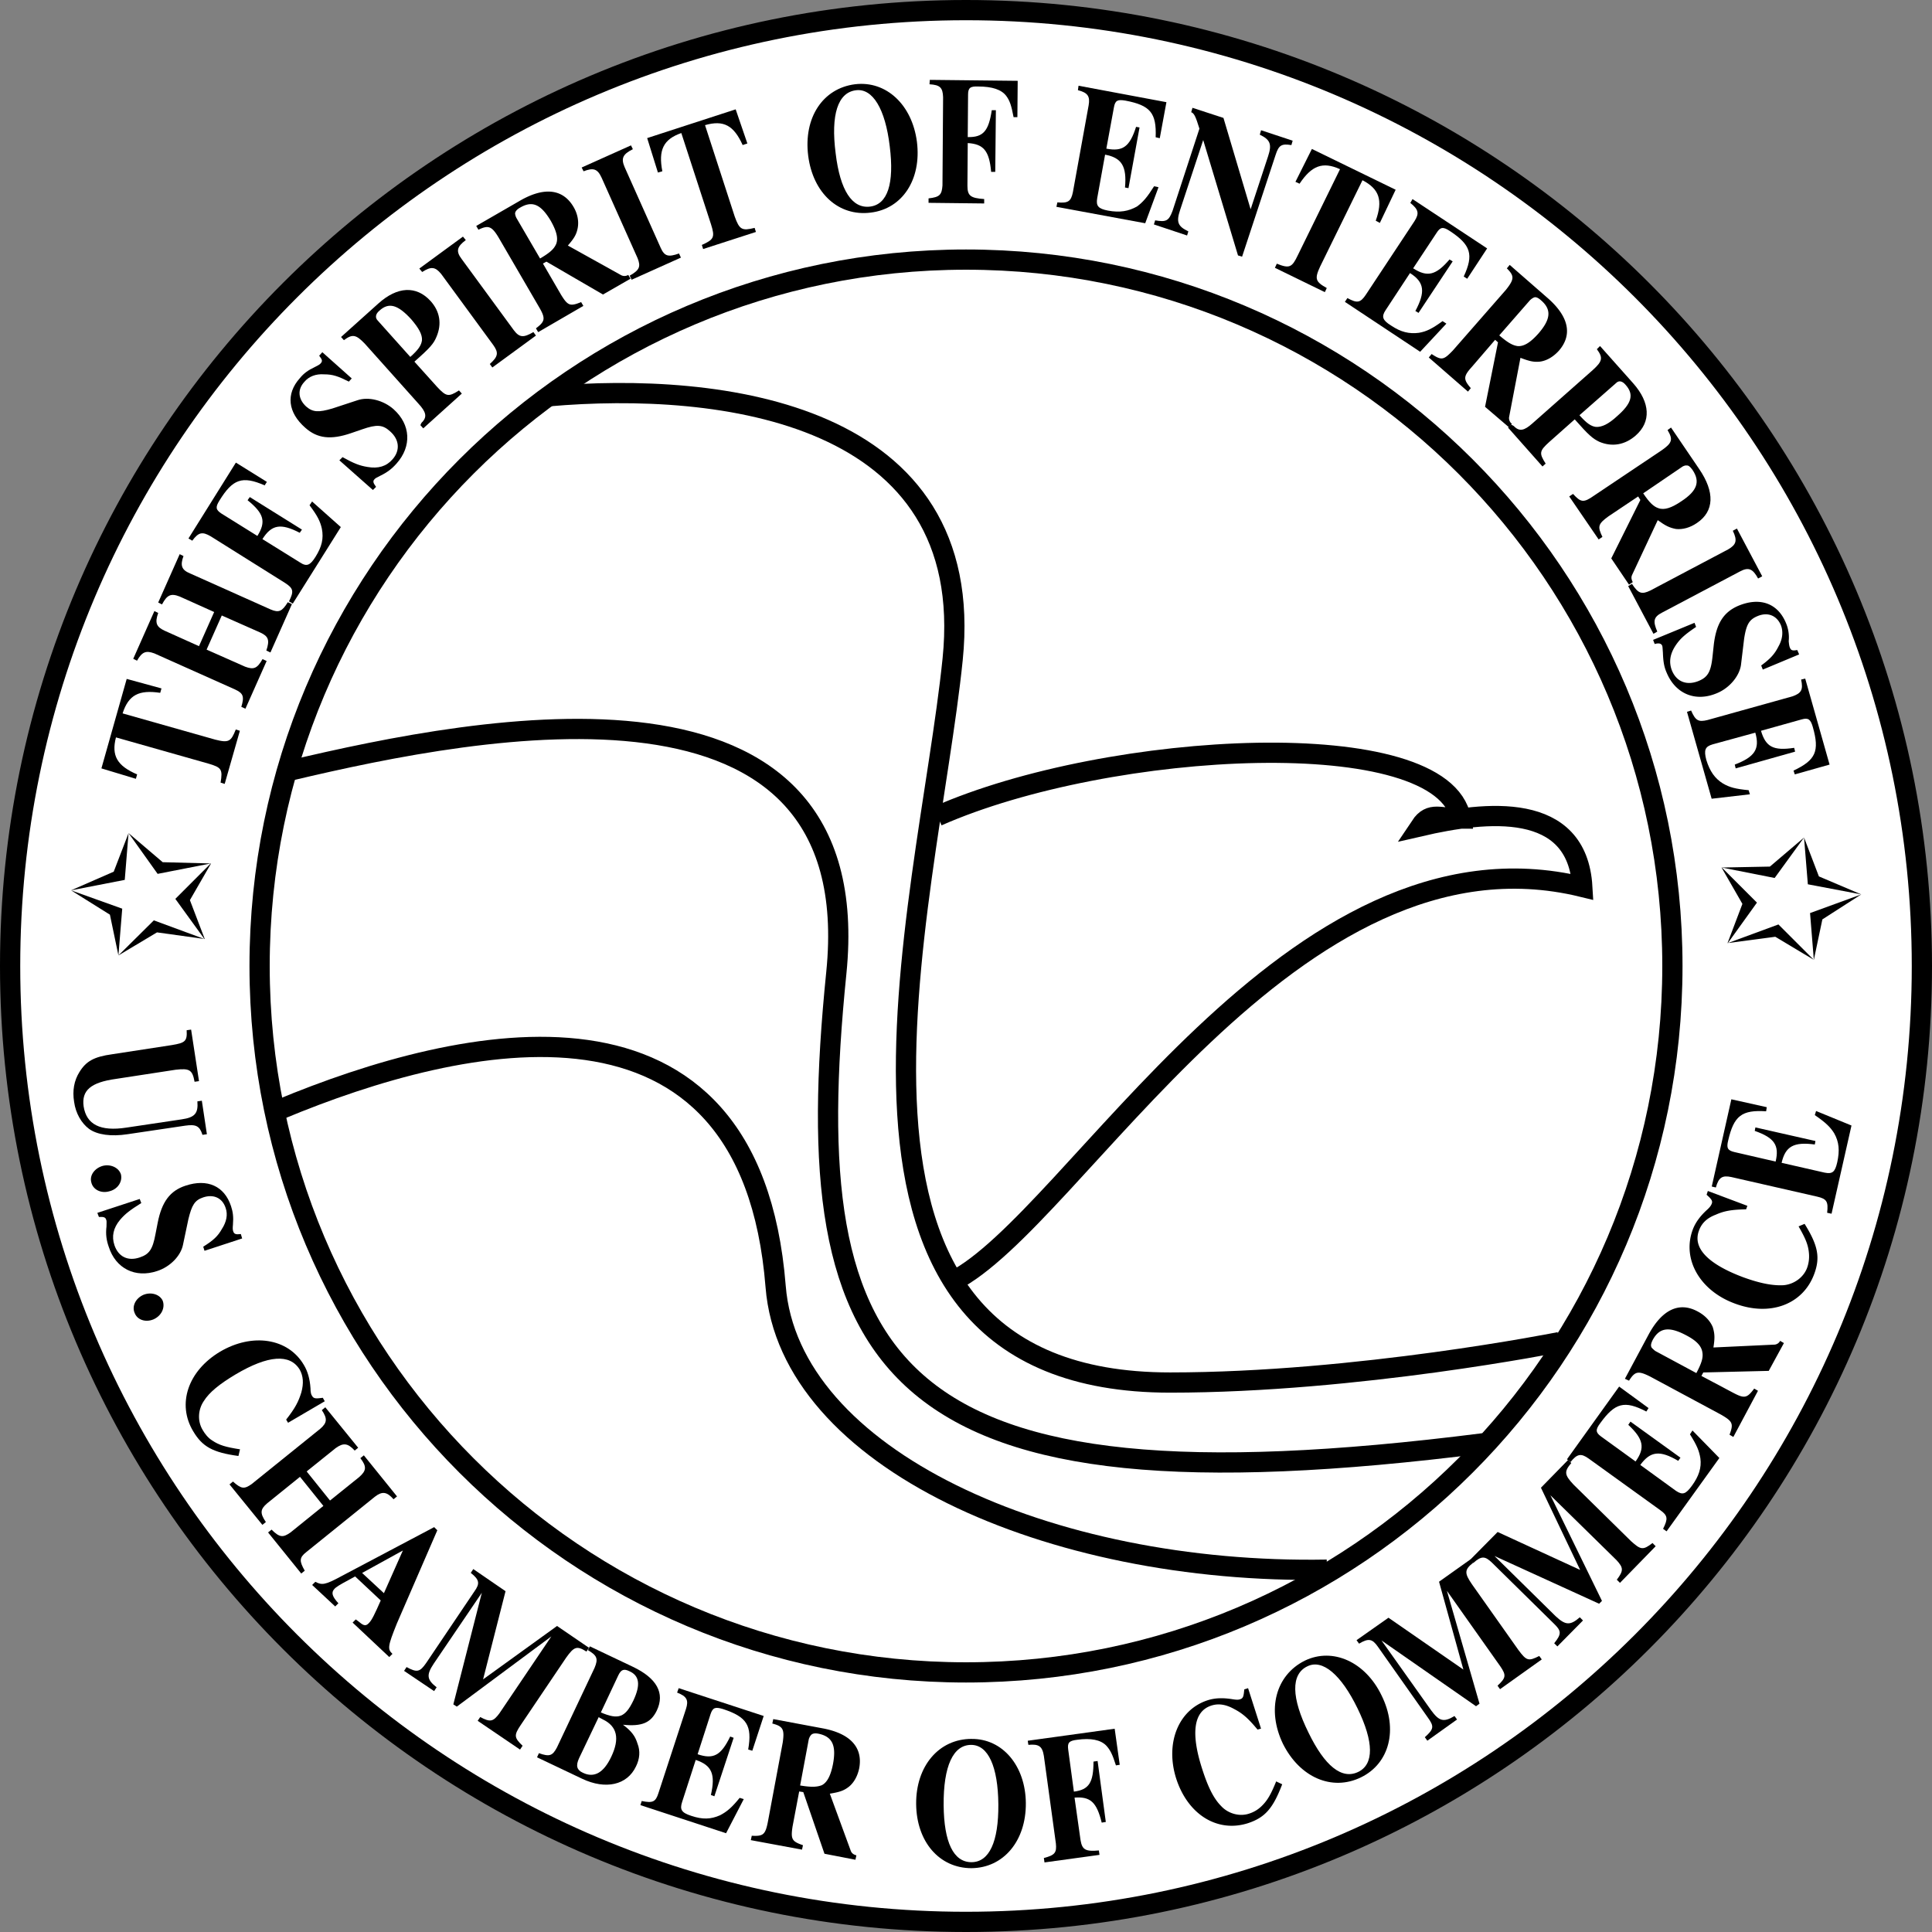 <svg xmlns="http://www.w3.org/2000/svg" xmlns:xlink="http://www.w3.org/1999/xlink" width="95.5" height="95.5"><rect width="100%" height="100%" fill="#808080" stroke="none"/><defs><path id="a" d="m-4.063-.516-.421-2.015-1.922-1.203 2.11-.922.734-1.907 1.687 1.438 2.39.063L-.53-3.25l.734 1.922-2.36-.328Zm-2.343-3.218 2.531.906-.188 2.312 1.75-1.734 2.5.922-1.437-1.984L.5-5.063l-2.625.515-1.438-2.016-.187 2.313Zm0 0"/><path id="b" d="M.875-3.828c-.234.594-.344.672-1.016.5l-4.578-1.297c.297-.922.813-1.172 1.86-1.016l.062-.218-1.719-.47-1.25 4.423 1.704.515.062-.218c-.984-.422-1.281-.922-1.047-1.829L-.469-2.14c.64.188.703.282.594.938l.203.062.75-2.625zm0 0"/><path id="c" d="M2.156-5.406c-.281.453-.437.531-.844.36l-3.984-1.782c-.422-.172-.5-.39-.328-.86l-.188-.093-1.062 2.39.188.094c.25-.469.437-.562.875-.39l1.703.765-.75 1.688L-3.938-4c-.406-.188-.484-.39-.312-.875l-.188-.094-1.046 2.36.187.093c.25-.437.438-.515.86-.359l3.984 1.781c.406.188.469.344.312.86l.203.093L1.11-2.5l-.203-.094c-.265.469-.437.531-.86.375l-1.905-.844.75-1.687 1.906.844c.406.187.469.375.297.89l.203.094 1.062-2.39zm0 0"/><path id="d" d="M-4.906-3.219c.312-.422.5-.453.906-.219l3.688 2.313c.406.266.437.406.187.906l.188.11 2.374-3.782-1.421-1.265-.125.187c.39.516.53.797.609 1.157.094.484 0 .89-.313 1.39-.265.422-.437.5-.765.281l-1.86-1.156c.454-.719.907-.797 1.844-.312l.11-.157-2.579-1.609-.109.156c.813.657.922 1.063.485 1.766l-1.782-1.11c-.281-.187-.297-.312-.094-.64.657-1.063 1.126-1.234 2.235-.75l.11-.172-1.532-.953-2.344 3.75zm0 0"/><path id="e" d="m-.75-5.61-1.453-1.296-.156.172c.156.203.171.265.078.375-.047.062-.14.109-.297.187-.328.156-.547.313-.735.547-.703.781-.593 1.703.266 2.453.594.531 1.266.61 2.266.266l.547-.188C.484-3.344.78-3.328 1.14-3c.468.406.515.953.125 1.39-.297.344-.704.47-1.235.376-.39-.063-.672-.172-1.234-.485l-.156.157L.297-.095.453-.25C.313-.438.281-.531.375-.625.406-.672.5-.719.656-.797c.36-.172.594-.36.813-.61.75-.843.703-1.921-.157-2.687-.5-.437-1.234-.625-1.78-.437l-1.235.406c-.688.203-.969.188-1.297-.094-.406-.375-.438-.843-.094-1.218.219-.266.563-.407.985-.375.421 0 .687.093 1.218.359zm0 0"/><path id="f" d="M.094-.078 2-1.797l-.14-.156c-.516.328-.626.312-1.079-.172l-1.125-1.25C.437-4.063.61-4.265.75-4.609c.266-.625.172-1.25-.297-1.766-.703-.766-1.64-.719-2.578.125l-1.844 1.656.14.157c.423-.313.595-.282 1.032.171l2.656 2.97c.375.405.422.64.203.89-.03.015-.078.078-.109.172zm-2.25-5.328c-.14-.14-.11-.328.078-.485.469-.437.922-.296 1.578.422.375.438.547.75.531 1.032-.031.25-.172.468-.578.828zm0 0"/><path id="g" d="M2.156-1.844c-.484.282-.687.282-.969-.093L-1.39-5.454c-.296-.39-.234-.61.204-.938l-.141-.171-2.156 1.578.14.171c.438-.28.64-.265.938.094L.172-1.203c.266.375.25.562-.172.937l.125.172 2.156-1.578zm0 0"/><path id="h" d="M4.625-2.938a.359.359 0 0 1-.375 0L1.64-4.39c.313-.359.423-.546.485-.859.063-.328 0-.703-.203-1.047-.531-.906-1.469-1-2.672-.297l-2.14 1.235.109.187c.484-.234.656-.187 1 .39l2 3.438C.547-.78.516-.64.062-.297l.11.188 2.234-1.297-.11-.188c-.546.219-.655.188-1-.375L.407-3.5l.172-.094 2.797 1.625 1.36-.781ZM-.891-5.733a.595.595 0 0 1-.078-.235c0-.093.078-.203.25-.297.61-.359 1.031-.156 1.516.657.281.5.375.859.265 1.14-.109.25-.296.422-.796.719zm0 0"/><path id="i" d="M2.484-1.36c-.53.188-.718.141-.906-.28L-.203-5.626c-.188-.438-.094-.64.406-.89L.11-6.704-2.328-5.61l.094.187c.484-.187.687-.125.89.313L.438-1.125c.156.406.109.578-.391.86l.094.203 2.437-1.094zm0 0"/><path id="j" d="M3.672-1.422c-.625.156-.75.094-.985-.562L1.22-6.5c.922-.266 1.422.016 1.86.984l.233-.078-.578-1.687L-1.64-5.86l.532 1.703.218-.063c-.203-1.047.047-1.578.938-1.89l1.469 4.515c.203.64.14.75-.454 1.016l.063.203 2.61-.844Zm0 0"/><path id="k" d="M2.203-6.547C.61-6.344-.344-4.89-.109-3.016.125-1.172 1.39 0 2.984-.203c1.563-.188 2.516-1.64 2.282-3.5C5.03-5.531 3.75-6.734 2.203-6.547Zm.047.297c.828-.11 1.453.922 1.672 2.766.234 1.859-.11 2.875-.969 2.984-.89.11-1.484-.797-1.703-2.625-.25-1.922.11-3.016 1-3.125Zm0 0"/><path id="l" d="M.172-5.86c.516.032.656.157.672.641L.813-.859C.78-.391.671-.281.125-.22V0l2.75.031v-.218c-.672-.047-.828-.157-.828-.657l.015-2.11c.782.048 1.063.376 1.157 1.423h.203l.031-3.047H3.25c-.156 1.031-.422 1.344-1.188 1.328l.016-2.094c0-.343.11-.422.5-.406.703 0 1.156.156 1.39.469.173.234.25.468.36 1.047h.188l.015-1.797-4.343-.047Zm0 0"/><path id="m" d="M1.188-5.75c.484.125.609.297.53.75L.939-.703c-.094.453-.235.547-.766.5L.125.016l4.39.812.657-1.781L4.953-1c-.344.547-.547.781-.844 1-.421.234-.843.313-1.437.203-.485-.094-.594-.234-.531-.61l.39-2.155c.828.156 1.078.578.985 1.624l.171.032.547-3-.171-.031c-.313.984-.657 1.234-1.47 1.078l.376-2.047c.062-.344.187-.39.562-.328 1.235.234 1.547.609 1.5 1.812l.203.047.329-1.781-4.344-.813Zm0 0"/><path id="n" d="m.125.031 1.64.547.063-.203c-.516-.25-.61-.453-.406-1.063l1.14-3.453 1.72 5.704.202.062 1.657-5.031c.156-.485.296-.563.78-.485l.063-.218-1.562-.516-.063.219c.516.25.61.468.407 1.078l-.86 2.61-1.343-4.516-1.532-.5-.062.218c.14.047.218.204.406.813L1.047-.641c-.188.5-.313.563-.86.47zm0 0"/><path id="o" d="M3.625 1.516c-.563-.313-.61-.454-.328-1.063L5.39-3.813c.843.438 1.015 1 .656 2l.203.11.781-1.64-4.14-2.016-.813 1.625.203.093c.594-.89 1.14-1.109 2-.718L2.188-.094C1.905.5 1.78.562 1.155.312l-.093.204L3.53 1.719Zm0 0"/><path id="p" d="M3.344-4.828c.406.328.453.516.203.906L1.14-.282C.875.11.719.142.234-.124L.11.063 3.83 2.53l1.296-1.39-.188-.125c-.515.375-.796.515-1.171.578-.47.062-.891-.032-1.375-.36C1.969.97 1.906.797 2.125.47l1.203-1.83c.719.453.766.937.266 1.875l.156.093 1.688-2.546-.157-.094c-.672.781-1.093.89-1.797.437l1.157-1.75c.187-.297.328-.312.656-.094 1.047.688 1.187 1.172.687 2.25l.172.11.985-1.5-3.688-2.438zm0 0"/><path id="q" d="M4.266 3.422a.363.363 0 0 1-.141-.328L4.688.156c.453.172.656.219.968.188.344-.047.672-.25.938-.547.687-.797.468-1.703-.578-2.61l-1.86-1.624-.14.171c.375.375.375.532-.047 1.063l-2.625 3C.89.266.797.297.297-.031L.157.14l1.937 1.687.14-.172C1.86 1.22 1.86 1.078 2.281.61L3.437-.734l.141.125-.64 3.187 1.187 1.016Zm.89-6.11a.668.668 0 0 1 .203-.14c.079-.031.188 0 .344.14.531.454.484.938-.125 1.641-.39.438-.703.64-1.016.625-.25-.031-.484-.156-.921-.531zm0 0"/><path id="r" d="m.078.094 1.703 1.922.157-.141c-.329-.516-.313-.625.171-1.063L3.375-.313c.688.782.89.954 1.219 1.11.625.265 1.265.156 1.797-.313.765-.671.718-1.625-.125-2.578L4.625-3.938l-.156.157c.312.422.281.594-.203 1.031L1.28-.11C.875.25.656.282.406.063.391.033.328-.015.234-.046ZM5.422-2.11c.14-.141.312-.094.469.093.421.47.312.907-.422 1.547-.422.39-.75.547-1.047.531-.234-.03-.453-.171-.813-.578Zm0 0"/><path id="s" d="M3.25 4.406c-.063-.11-.094-.234-.031-.36l1.265-2.702c.391.281.579.375.907.437.328.032.687-.062 1.03-.297.86-.578.891-1.53.11-2.671l-1.39-2.047-.172.125c.281.468.234.64-.313 1.015L1.344.125C.812.5.687.469.297.047L.109.172l1.454 2.125.187-.125c-.25-.516-.219-.64.297-1.016L3.516.172l.109.172-1.438 2.89.876 1.297ZM5.672-1.28c.031-.032.172-.094.219-.078.109-.016.187.046.312.218.39.579.234 1.032-.547 1.547-.484.328-.843.453-1.14.344-.235-.078-.438-.266-.75-.734Zm0 0"/><path id="t" d="M1.516 2.39c-.22-.515-.188-.718.234-.937L5.594-.578c.437-.235.64-.14.906.344l.203-.11-1.25-2.36-.203.11c.234.485.172.688-.234.922L1.172.36C.75.563.578.516.266.031l-.188.11L1.328 2.5zm0 0"/><path id="u" d="m5.375 1.781 1.797-.75-.094-.218c-.234.046-.312.015-.36-.11-.03-.062-.046-.156-.062-.328a1.82 1.82 0 0 0-.14-.906c-.407-.969-1.282-1.281-2.344-.844-.734.313-1.094.875-1.219 1.922l-.062.578c-.079.766-.235 1.031-.688 1.219-.578.234-1.078.047-1.312-.5C.719 1.422.78 1 1.094.547c.218-.313.453-.516.984-.875L2-.531-.047.313l.078.203C.266.453.36.5.406.609.422.672.422.75.437.938c.016.406.047.687.188 1 .438 1.046 1.422 1.453 2.469 1.015.625-.25 1.125-.844 1.203-1.406L4.453.25c.11-.703.25-.938.656-1.11.516-.218.954-.03 1.157.438.125.313.093.688-.11 1.047-.187.375-.39.61-.86.953Zm0 0"/><path id="v" d="M5.672-1.469c.11.5.016.672-.422.828L1.047.531C.594.641.453.562.234.062L.031.126 1.25 4.422l1.89-.219L3.079 4c-.656-.063-.937-.14-1.265-.328-.407-.25-.657-.61-.829-1.172-.125-.484-.062-.656.313-.766l2.11-.578c.234.813-.032 1.203-1.016 1.578l.046.188 2.938-.828-.047-.188c-1.031.157-1.406-.047-1.64-.843L5.703.5c.328-.094.438 0 .547.375.344 1.203.14 1.64-.953 2.156l.062.188 1.72-.485-1.204-4.25zm0 0"/><path id="w" d="m4.094-.156.734 1.922 2.094.89L5 3.891l-.422 2L2.672 4.75l-2.36.313.735-1.938L.016 1.328l2.39-.047Zm2.828 2.812-2.64-.5-.188-2.312-1.453 2-2.61-.516 1.735 1.734-1.438 2 2.5-.921 1.75 1.75-.187-2.313zm0 0"/><path id="x" d="m6.813 4.39-.25-1.656-.22.032c.048.593-.124.796-.78.89l-2.72.406C1.532 4.266.86 3.906.72 3.016c-.11-.797.36-1.188 1.594-1.36l2.953-.453c.687-.078.828 0 .937.594l.219-.031-.39-2.547-.22.031c.032.547-.078.625-.734.734L2.125.438C1.235.561.844.78.515 1.313.25 1.734.157 2.234.25 2.796c.078.562.36 1.047.734 1.328.407.297 1.094.39 1.907.266l2.843-.422c.547-.078.72.015.86.453Zm0 0"/><path id="y" d="M1.594.578C1.5.25 1.109.047.704.141.296.25.03.609.124.953c.078.36.469.563.875.453.422-.093.672-.468.594-.828Zm0 0"/><path id="z" d="m5.219 2.172 1.86-.61-.063-.218c-.25.031-.329 0-.375-.125-.032-.078-.032-.172-.016-.344.031-.375 0-.625-.094-.906-.328-1-1.172-1.375-2.25-1.016-.765.25-1.172.797-1.375 1.828l-.11.563c-.14.765-.312 1-.78 1.156-.594.203-1.063-.047-1.25-.61-.141-.421-.063-.843.28-1.25.25-.296.5-.484 1.048-.828L2.016-.39-.078.297 0 .5C.234.484.328.516.36.64c.03.048.014.142.014.33-.047.39 0 .687.11 1 .343 1.078 1.312 1.562 2.39 1.203.64-.203 1.172-.75 1.281-1.297L4.422.609c.172-.703.312-.937.734-1.078.516-.172.953.031 1.11.531.109.313.046.672-.188 1.032-.203.36-.422.562-.922.875Zm0 0"/><path id="A" d="M1.672.328C1.532.016 1.109-.125.719.031.329.203.14.594.28.921c.125.345.531.485.922.329.406-.172.594-.578.469-.922Zm0 0"/><path id="B" d="M3.75 3.625c-.703-.11-1.031-.203-1.375-.438-.203-.124-.36-.328-.469-.515-.265-.438-.234-1 .047-1.422.281-.453.797-.86 1.578-1.328 1.61-.953 2.688-1.031 3.172-.234.172.312.203.671.078 1.125-.14.453-.297.765-.75 1.343l.094.156L7.938 1.25l-.094-.172c-.344.047-.453.047-.532-.094C7.266.922 7.234.813 7.234.61c-.03-.468-.14-.843-.328-1.156-.781-1.328-2.547-1.594-4.14-.656C1.172-.25.625 1.39 1.437 2.734c.454.766.97 1.047 2.235 1.22Zm0 0"/><path id="C" d="M3.813 4.39c-.266-.468-.282-.64.078-.921L7.28.734c.36-.28.594-.25.922.125l.172-.14-1.64-2.031-.173.14c.329.422.297.625-.062.938L5.062.922 3.907-.516l1.438-1.156c.375-.266.593-.25.937.125l.172-.14-1.625-2-.172.14c.282.422.266.625-.078.922L1.188.109C.813.375.671.344.265-.016L.094.125l1.625 2 .172-.14c-.297-.438-.282-.626.062-.923L3.578-.25l1.156 1.438L3.11 2.5c-.375.266-.546.25-.937-.14L2 2.5l1.64 2.031Zm0 0"/><path id="D" d="M4.016 3.453c-.25-.234-.235-.375.218-1.5l2-4.61-.156-.155-4.61 2.437C.689.047.532.063.204-.109L.047.047l1.14 1.062.157-.156C1.03.61.984.422 1.14.25c.078-.094.25-.203.718-.453l.313-.172L3.437.813c-.296.671-.437.968-.578 1.109-.14.156-.25.156-.468-.031-.032-.032-.11-.079-.188-.141l-.156.156L3.859 3.61zm-1.5-4 2.015-1.11-.937 2.11zm0 0"/><path id="E" d="M5.953 3.766c-.422-.407-.437-.516-.078-1.047L8.109-.594c.391-.547.532-.594 1-.297l.125-.187-1.578-1.078L4 .484l1.11-4.359-1.594-1.094-.125.188c.437.343.453.531.187.906L1.188-.328C.875.125.734.156.218-.125L.095.063l1.484 1 .125-.188C1.22.5 1.187.265 1.563-.297l2.375-3.5L2.53 1.72l.172.11 4.672-3.47-2.563 3.797c-.312.422-.453.453-.953.188l-.125.187 2.094 1.422zm0 0"/><path id="F" d="m.11.047 2.234 1.062C3.5 1.656 4.563 1.422 5 .5c.188-.375.219-.766.078-1.125-.11-.36-.281-.61-.719-.938.938.094 1.375-.093 1.672-.703.407-.859 0-1.593-1.172-2.156L2.72-5.438l-.094.188c.453.266.516.422.328.875L1.093-.437c-.218.406-.359.468-.89.28Zm3.046-1.984.203.109c.72.344.844.953.422 1.844-.375.796-.844 1.062-1.406.796-.297-.14-.36-.343-.188-.718ZM4.125-4c.14-.297.281-.344.563-.203.484.219.546.672.187 1.437-.406.844-.734.97-1.61.594zm0 0"/><path id="G" d="M1.938-5.531c.484.187.578.375.437.812L1.015-.562c-.14.437-.28.5-.827.39L.124.031l4.234 1.39.875-1.687-.203-.062c-.406.5-.64.687-.968.86-.454.202-.86.218-1.422.03-.485-.156-.579-.312-.454-.687l.672-2.078c.797.265.985.703.75 1.734l.172.063.953-2.89-.171-.063c-.454.937-.829 1.14-1.61.875l.64-1.985c.11-.328.235-.36.61-.25 1.188.39 1.453.813 1.25 2l.203.063.563-1.719L2.016-5.75Zm0 0"/><path id="H" d="M5.422.781C5.297.75 5.188.687 5.14.547L4.109-2.266c.47-.078.672-.14.922-.328.266-.203.453-.547.532-.937C5.75-4.562 5.109-5.25 3.734-5.5l-2.421-.453-.047.219c.53.14.609.28.515.937L1.047-.875c-.125.64-.234.719-.797.688L.203.03 2.734.5l.047-.219c-.547-.187-.61-.297-.515-.922l.328-1.734.203.031L3.844.703 5.375 1Zm-2.36-5.703a.53.53 0 0 1 .11-.234c.062-.078.172-.11.36-.078.702.14.905.578.734 1.5-.11.562-.282.906-.547 1.046-.235.094-.516.11-1.078.016zm0 0"/><path id="I" d="M2.984-6.234C1.375-6.234.234-4.891.25-3.016.266-1.156 1.39.156 2.984.156 4.563.141 5.688-1.187 5.672-3.063c-.016-1.827-1.14-3.187-2.688-3.17Zm-.015.296c.844 0 1.328 1.079 1.344 2.938.015 1.86-.454 2.86-1.329 2.86-.89 0-1.359-.985-1.375-2.813-.015-1.938.47-2.985 1.36-2.985Zm0 0"/><path id="J" d="M-.672-5.828c.516-.047.688.062.766.547L.688-.953C.734-.5.64-.375.094-.234l.031.218L2.844-.39l-.031-.218c-.657.062-.829-.032-.907-.516L1.61-3.219C2.391-3.28 2.703-3 2.953-1.984l.203-.032L2.75-5.03 2.547-5c0 1.031-.219 1.39-.969 1.484l-.281-2.078c-.047-.343.047-.437.437-.484.688-.094 1.157 0 1.438.281.203.219.312.438.484.984l.188-.03-.25-1.782-4.297.594zm0 0"/><path id="K" d="M4.375-2.844c-.266.656-.438.953-.734 1.235a1.535 1.535 0 0 1-.61.359c-.469.156-1.031 0-1.375-.375C1.281-2 1-2.578.72-3.453c-.578-1.781-.422-2.86.453-3.14.344-.11.703-.063 1.125.171.422.219.703.469 1.156 1.016l.172-.047-.64-2-.188.062c-.031.329-.047.438-.203.485-.078.031-.188.031-.375 0-.485-.078-.86-.063-1.219.047-1.469.468-2.125 2.14-1.563 3.89C.016-1.203 1.47-.297 2.985-.78c.844-.281 1.235-.735 1.688-1.922zm0 0"/><path id="L" d="M-.016-6.922c-1.437.719-1.89 2.422-1.078 4.11.828 1.656 2.422 2.359 3.86 1.656 1.406-.688 1.843-2.375 1.015-4.047-.797-1.656-2.406-2.39-3.797-1.719Zm.125.281c.75-.375 1.672.407 2.485 2.079.812 1.671.812 2.765.031 3.14-.813.39-1.656-.297-2.453-1.937-.86-1.735-.875-2.891-.063-3.282Zm0 0"/><path id="M" d="M5.625-4.25C5.094-3.984 5-4 4.594-4.547l-2.297-3.25c-.375-.547-.375-.719.062-1.062l-.125-.172-1.562 1.11 1.203 4.343-3.703-2.563-1.578 1.11.125.172c.469-.282.656-.235.922.14l2.468 3.5c.329.453.313.578-.14.985l.125.172L1.562-1.11l-.125-.172c-.546.328-.765.25-1.156-.282l-2.453-3.453L2.5-1.766l.172-.125-1.61-5.578 2.641 3.735c.297.437.281.562-.14.953l.124.172L5.75-4.08zm0 0"/><path id="N" d="M4.781-5.188c-.468.36-.578.344-1.062-.093L.875-8.078c-.453-.485-.469-.64-.11-1.063L.61-9.297-.734-7.922l1.937 4.063-4.078-1.875-1.36 1.375.157.156c.406-.36.578-.344.922-.016l3.047 3c.39.375.406.516.03.985l.157.156L1.344-1.36l-.157-.157c-.484.422-.718.391-1.203-.062L-3.03-4.547l5.172 2.36.14-.141-2.547-5.219L3-4.344c.344.375.36.516.016.969l.156.156L4.937-5.03zm0 0"/><path id="O" d="M-4.672-3.516c.328-.406.516-.453.906-.171l3.532 2.546c.375.266.39.422.14.922l.172.125 2.61-3.625-1.329-1.36-.125.188c.344.547.454.813.516 1.188.063.469-.078.89-.422 1.36-.297.405-.453.468-.781.25L-1.22-3.376c.5-.688.969-.734 1.875-.203l.11-.156-2.47-1.782-.109.157c.75.703.844 1.14.36 1.812L-3.156-4.78c-.281-.203-.281-.344-.047-.657C-2.47-6.452-2-6.577-.922-6.016l.11-.171-1.454-1.063-2.578 3.594Zm0 0"/><path id="P" d="M2.406-4.922a.338.338 0 0 1-.312.188l-2.985.14c.079-.484.063-.687-.03-1-.126-.312-.391-.593-.75-.781-.923-.5-1.766-.078-2.423 1.14l-1.172 2.188.204.094c.296-.469.453-.5 1.046-.203L-.5-1.266c.563.329.61.438.406.985l.188.11 1.218-2.282-.187-.11c-.36.485-.484.5-1.047.204l-1.562-.829.093-.171 3.235-.079.75-1.374zm-6.172.5a1.716 1.716 0 0 1-.171-.156c-.063-.094-.047-.203.046-.39.329-.61.813-.673 1.641-.235.516.266.766.531.813.844.046.265-.032.53-.297 1.03zm0 0"/><path id="Q" d="M.469-5.203c.36.625.484.937.515 1.36a1.67 1.67 0 0 1-.093.687c-.172.469-.641.812-1.157.86-.515.03-1.14-.079-2-.392C-4.016-3.344-4.78-4.14-4.453-5c.125-.344.375-.61.828-.781.422-.188.781-.25 1.5-.266l.063-.172-1.954-.734-.062.187c.25.22.312.313.25.454-.031.078-.094.171-.235.296-.343.313-.578.641-.703.985-.53 1.437.344 3 2.079 3.64 1.75.657 3.359.047 3.921-1.437.313-.828.204-1.422-.468-2.5zm0 0"/><path id="R" d="M-5.688-1.422c.141-.5.313-.61.766-.516l4.25.97c.469.109.547.25.485.796l.218.047.985-4.36-1.75-.718L-.797-5c.547.375.766.594.953.89.25.438.281.86.157 1.438-.11.485-.235.594-.625.516l-2.126-.485c.188-.812.594-1.046 1.641-.906l.031-.172-2.968-.672-.032.172c.985.344 1.22.719 1.032 1.516l-2.032-.469c-.343-.078-.406-.203-.312-.578.281-1.219.672-1.516 1.875-1.438l.031-.203-1.75-.39-.969 4.312zm0 0"/></defs><path fill="#fff" d="M47.75 95C73.848 95 95 73.848 95 47.75 95 21.656 73.848.5 47.75.5 21.656.5.5 21.656.5 47.75.5 73.848 21.656 95 47.75 95"/><path fill="none" stroke="#000" d="M47.75 95C73.848 95 95 73.848 95 47.75 95 21.656 73.848.5 47.75.5 21.656.5.5 21.656.5 47.75.5 73.848 21.656 95 47.75 95zm0 0"/><use xlink:href="#a" width="100%" height="100%" x="272.577" y="376.404" transform="translate(-262.66 -328.66)"/><use xlink:href="#b" width="100%" height="100%" x="273.439" y="368.548" transform="translate(-262.66 -328.66)"/><use xlink:href="#c" width="100%" height="100%" x="274.73" y="363.834" transform="translate(-262.66 -328.66)"/><use xlink:href="#d" width="100%" height="100%" x="277.07" y="358.605" transform="translate(-262.66 -328.66)"/><use xlink:href="#e" width="100%" height="100%" x="280.796" y="352.976" transform="translate(-262.66 -328.66)"/><use xlink:href="#f" width="100%" height="100%" x="283.488" y="349.912" transform="translate(-262.66 -328.66)"/><use xlink:href="#g" width="100%" height="100%" x="286.871" y="346.919" transform="translate(-262.66 -328.66)"/><use xlink:href="#h" width="100%" height="100%" x="289.09" y="345.187" transform="translate(-262.66 -328.66)"/><use xlink:href="#i" width="100%" height="100%" x="293.74" y="342.55" transform="translate(-262.66 -328.66)"/><use xlink:href="#j" width="100%" height="100%" x="296.29" y="341.346" transform="translate(-262.66 -328.66)"/><use xlink:href="#k" width="100%" height="100%" x="302.718" y="339.372" transform="translate(-262.66 -328.66)"/><use xlink:href="#l" width="100%" height="100%" x="308.434" y="338.686" transform="translate(-262.66 -328.66)"/><use xlink:href="#m" width="100%" height="100%" x="314.754" y="338.867" transform="translate(-262.66 -328.66)"/><use xlink:href="#n" width="100%" height="100%" x="319.573" y="339.723" transform="translate(-262.66 -328.66)"/><use xlink:href="#o" width="100%" height="100%" x="324.618" y="341.382" transform="translate(-262.66 -328.66)"/><use xlink:href="#p" width="100%" height="100%" x="329.029" y="343.518" transform="translate(-262.66 -328.66)"/><use xlink:href="#q" width="100%" height="100%" x="333.129" y="346.191" transform="translate(-262.66 -328.66)"/><use xlink:href="#r" width="100%" height="100%" x="337.125" y="349.702" transform="translate(-262.66 -328.66)"/><use xlink:href="#s" width="100%" height="100%" x="340.119" y="353.028" transform="translate(-262.66 -328.66)"/><use xlink:href="#t" width="100%" height="100%" x="343.064" y="357.49" transform="translate(-262.66 -328.66)"/><use xlink:href="#u" width="100%" height="100%" x="344.421" y="359.977" transform="translate(-262.66 -328.66)"/><use xlink:href="#v" width="100%" height="100%" x="346.018" y="363.72" transform="translate(-262.66 -328.66)"/><use xlink:href="#w" width="100%" height="100%" x="347.741" y="370.215" transform="translate(-262.66 -328.66)"/><use xlink:href="#x" width="100%" height="100%" x="266.074" y="380.335" transform="translate(-262.66 -328.66)"/><use xlink:href="#y" width="100%" height="100%" x="267.048" y="386.145" transform="translate(-262.66 -328.66)"/><use xlink:href="#z" width="100%" height="100%" x="267.55" y="388.316" transform="translate(-262.66 -328.66)"/><use xlink:href="#A" width="100%" height="100%" x="269.033" y="392.632" transform="translate(-262.66 -328.66)"/><use xlink:href="#B" width="100%" height="100%" x="270.774" y="396.676" transform="translate(-262.66 -328.66)"/><use xlink:href="#C" width="100%" height="100%" x="273.911" y="401.91" transform="translate(-262.66 -328.66)"/><use xlink:href="#D" width="100%" height="100%" x="278.043" y="406.959" transform="translate(-262.66 -328.66)"/><use xlink:href="#E" width="100%" height="100%" x="282.539" y="411.189" transform="translate(-262.66 -328.66)"/><use xlink:href="#F" width="100%" height="100%" x="289.096" y="415.478" transform="translate(-262.66 -328.66)"/><use xlink:href="#G" width="100%" height="100%" x="294.192" y="417.857" transform="translate(-262.66 -328.66)"/><use xlink:href="#H" width="100%" height="100%" x="299.57" y="419.589" transform="translate(-262.66 -328.66)"/><use xlink:href="#I" width="100%" height="100%" x="307.696" y="420.849" transform="translate(-262.66 -328.66)"/><use xlink:href="#J" width="100%" height="100%" x="314.165" y="420.737" transform="translate(-262.66 -328.66)"/><use xlink:href="#K" width="100%" height="100%" x="321.367" y="419.56" transform="translate(-262.66 -328.66)"/><use xlink:href="#L" width="100%" height="100%" x="327.171" y="417.67" transform="translate(-262.66 -328.66)"/><use xlink:href="#M" width="100%" height="100%" x="333.121" y="414.766" transform="translate(-262.66 -328.66)"/><use xlink:href="#N" width="100%" height="100%" x="339.564" y="410.121" transform="translate(-262.66 -328.66)"/><use xlink:href="#O" width="100%" height="100%" x="344.961" y="404.449" transform="translate(-262.66 -328.66)"/><use xlink:href="#P" width="100%" height="100%" x="348.246" y="399.861" transform="translate(-262.66 -328.66)"/><use xlink:href="#Q" width="100%" height="100%" x="351.096" y="394.484" transform="translate(-262.66 -328.66)"/><use xlink:href="#R" width="100%" height="100%" x="353.164" y="388.78" transform="translate(-262.66 -328.66)"/><path fill="#fff" d="M47.75 82.668c19.285 0 34.918-15.633 34.918-34.918S67.035 12.832 47.75 12.832 12.832 28.465 12.832 47.75 28.465 82.668 47.75 82.668"/><path fill="none" stroke="#000" d="M47.75 82.668c19.285 0 34.918-15.633 34.918-34.918S67.035 12.832 47.75 12.832 12.832 28.465 12.832 47.75 28.465 82.668 47.75 82.668zm0 0"/><path fill="none" stroke="#000" d="M27.09 19.59c8.5-.75 21.25.75 20 13s-8.31 35.75 10.75 35.75c9.25 0 19.25-2 19.25-2"/><path fill="none" stroke="#000" d="M14.34 38.09c9.5-2.25 28.617-5.988 27 10-2 19.75 2.5 27 32 23.25"/><path fill="none" stroke="#000" d="M13.84 54.84c9-3.75 23.25-7 24.5 8.75.672 8.488 13.5 14.25 27.25 14"/><path fill="none" stroke="#000" d="M46.34 40.34c8.5-3.75 25-4.625 25.875.125-1 0-1.5-.375-2 .375 3.25-.75 7.75-1.25 8 3-14.375-3.5-25.125 16.5-31.125 19.5"/></svg>
